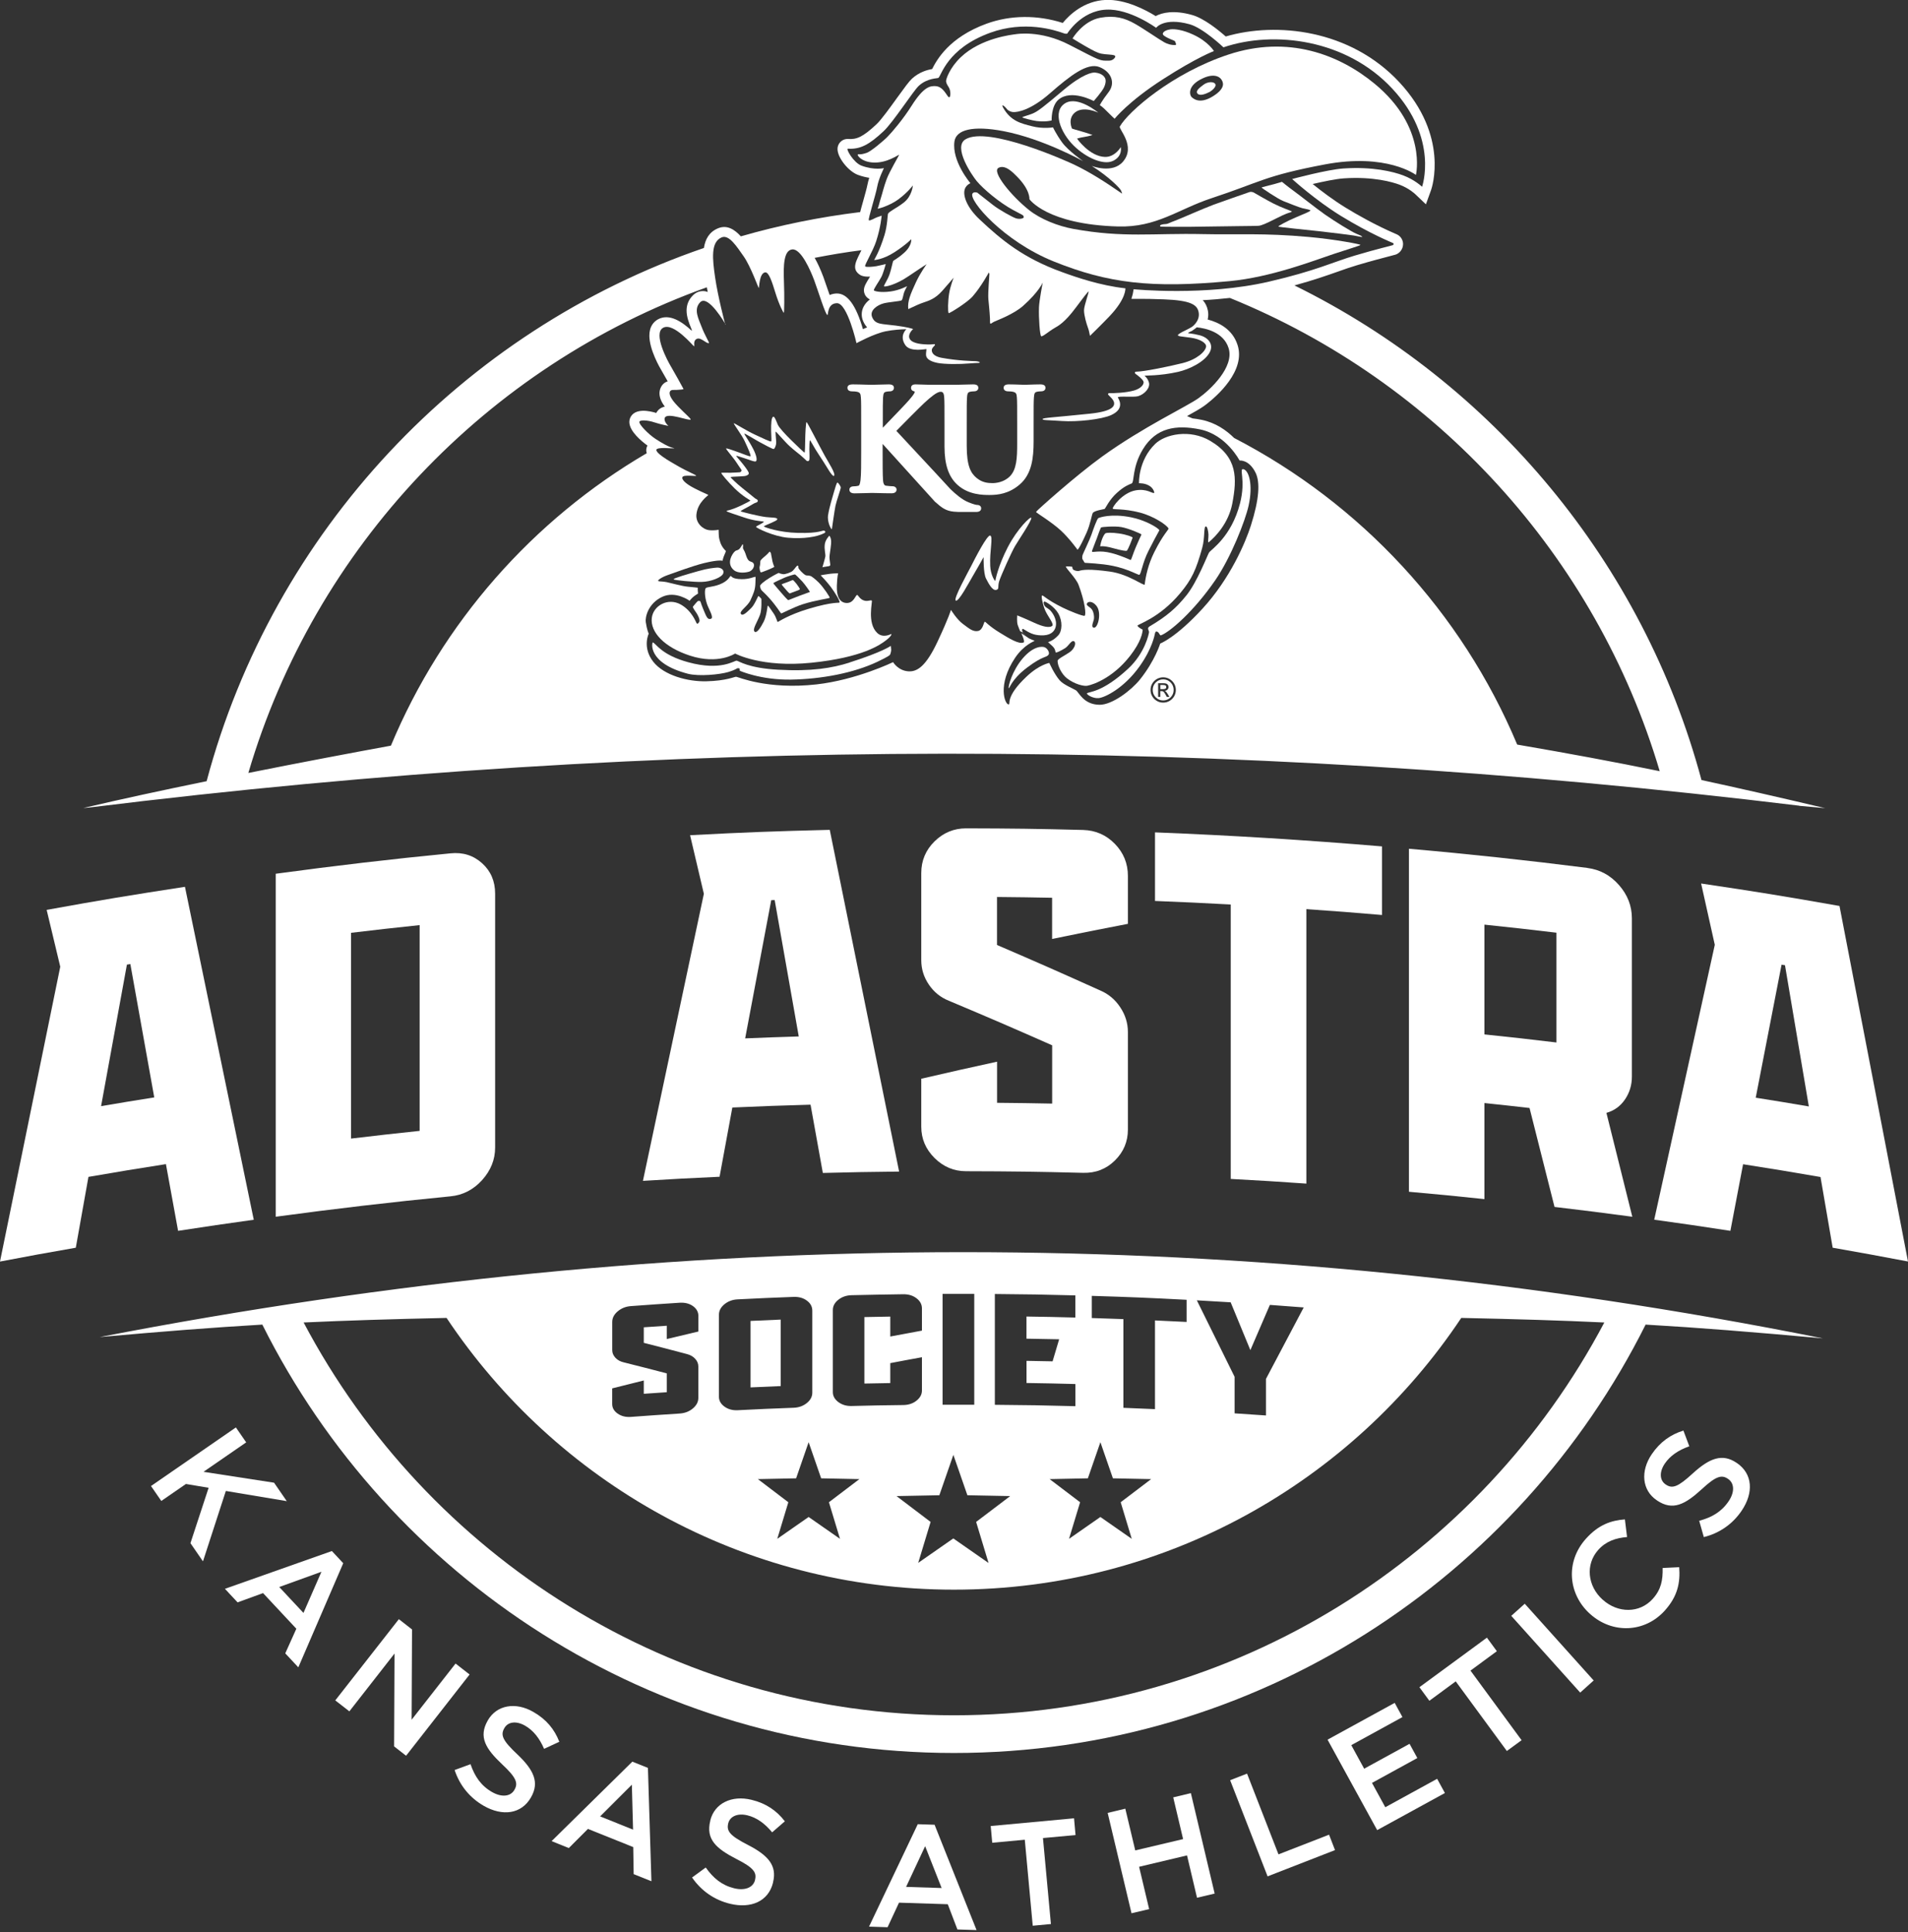 <?xml version="1.0" encoding="UTF-8"?>
<svg xmlns="http://www.w3.org/2000/svg" width="161" height="163" viewBox="0 0 161 163" fill="none">
  <rect x="0" y="0" width="161" height="163" fill="#333333" stroke="none"/>
  <g clip-path="url(#clip0_716_5245)">
    <path d="M15.027 103.842C17.578 103.451 18.858 103.263 21.413 102.907C19.478 93.544 17.542 84.181 15.607 74.818C10.933 75.535 8.596 75.921 3.937 76.764C4.394 78.679 4.628 79.64 5.085 81.56C3.389 89.851 1.692 98.142 0 106.433C2.555 105.945 3.836 105.712 6.396 105.265C6.823 102.877 7.036 101.678 7.463 99.29C10.074 98.838 11.38 98.625 14.001 98.213C14.413 100.464 14.616 101.592 15.027 103.842ZM8.53 93.321C9.399 88.545 9.835 86.158 10.709 81.382C10.826 81.362 10.882 81.352 10.999 81.336C11.807 85.832 12.208 88.083 13.016 92.584C11.222 92.869 10.328 93.016 8.535 93.321H8.53Z" fill="white"></path>
    <path d="M38.016 71.993C33.093 72.47 28.17 73.049 23.268 73.715C23.268 83.362 23.268 93.005 23.268 102.652C28.17 101.987 33.093 101.408 38.016 100.93C39.062 100.828 39.951 100.371 40.683 99.558C41.414 98.745 41.78 97.831 41.78 96.81C41.78 89.672 41.78 82.534 41.78 75.396C41.78 74.35 41.414 73.491 40.683 72.831C39.951 72.17 39.062 71.886 38.016 71.993ZM35.41 95.408C33.093 95.651 31.935 95.784 29.623 96.058C29.623 90.272 29.623 84.485 29.623 78.699C31.935 78.424 33.093 78.292 35.41 78.048C35.41 83.835 35.41 89.621 35.41 95.408Z" fill="white"></path>
    <path d="M60.719 99.274C61.151 96.937 61.364 95.774 61.796 93.437C64.433 93.32 65.754 93.274 68.395 93.198C68.812 95.5 69.02 96.653 69.432 98.959C72.008 98.893 73.293 98.868 75.869 98.842C73.918 89.231 71.967 79.619 70.016 70.012C65.302 70.129 62.944 70.215 58.23 70.464C58.692 72.44 58.926 73.431 59.393 75.407C57.676 83.48 55.964 91.552 54.252 99.625C56.838 99.467 58.133 99.396 60.724 99.279L60.719 99.274ZM65.078 75.945C65.195 75.945 65.251 75.94 65.368 75.935C66.18 80.538 66.587 82.84 67.4 87.442C65.591 87.498 64.687 87.529 62.878 87.605C63.757 82.941 64.199 80.609 65.078 75.945Z" fill="white"></path>
    <path d="M95.174 77.947V73.898C95.174 72.852 94.808 71.947 94.076 71.195C93.345 70.444 92.451 70.052 91.399 70.022C87.447 69.92 85.471 69.895 81.518 69.885C80.492 69.885 79.608 70.251 78.861 70.982C78.114 71.714 77.738 72.608 77.738 73.654V81.011C77.738 81.752 77.952 82.443 78.383 83.073C78.81 83.703 79.374 84.155 80.065 84.43C83.555 85.898 85.298 86.65 88.783 88.189V93.107C86.924 93.071 85.994 93.056 84.134 93.041V89.571C81.579 90.13 80.299 90.414 77.738 91.009V95.058C77.738 96.079 78.114 96.958 78.861 97.699C79.608 98.441 80.492 98.812 81.518 98.812C85.471 98.822 87.447 98.848 91.399 98.949C92.451 98.975 93.345 98.629 94.076 97.908C94.808 97.186 95.174 96.318 95.174 95.296V87.071C95.174 86.33 94.96 85.629 94.529 84.983C94.102 84.333 93.538 83.861 92.847 83.566C89.362 81.996 87.614 81.224 84.129 79.725V75.676C85.989 75.692 86.918 75.707 88.778 75.742V79.217C91.333 78.689 92.613 78.435 95.169 77.942L95.174 77.947Z" fill="white"></path>
    <path d="M110.233 99.853V76.702C112.788 76.88 114.063 76.976 116.614 77.195V71.408C110.238 70.87 103.852 70.474 97.461 70.225V76.011C100.016 76.113 101.297 76.174 103.852 76.311V99.462C106.407 99.599 107.683 99.68 110.238 99.858L110.233 99.853Z" fill="white"></path>
    <path d="M133.937 73.223C128.938 72.588 123.908 72.044 118.889 71.607V100.545C121.439 100.773 122.714 100.895 125.259 101.165V93.061C126.783 93.219 127.54 93.305 129.065 93.478C129.908 96.816 130.33 98.482 131.173 101.825C133.799 102.135 135.11 102.303 137.737 102.653C136.863 99.148 136.426 97.395 135.552 93.89C136.213 93.702 136.736 93.321 137.122 92.752C137.508 92.183 137.701 91.543 137.701 90.826C137.701 85.487 137.701 82.815 137.701 77.475C137.701 76.429 137.335 75.489 136.609 74.666C135.882 73.838 134.993 73.36 133.947 73.228L133.937 73.223ZM131.335 87.951C128.907 87.661 127.693 87.524 125.259 87.27C125.259 83.567 125.259 81.712 125.259 78.009C127.693 78.263 128.907 78.4 131.335 78.689V87.951Z" fill="white"></path>
    <path d="M155.218 76.434C150.554 75.611 148.217 75.23 143.543 74.539C144.006 76.607 144.234 77.643 144.697 79.711C142.995 87.443 141.288 95.175 139.586 102.902C142.157 103.258 143.442 103.446 146.013 103.842C146.439 101.592 146.653 100.469 147.084 98.223C149.701 98.635 151.006 98.848 153.618 99.3C154.029 101.688 154.232 102.882 154.644 105.265C157.189 105.712 158.459 105.946 160.999 106.428C159.079 96.43 157.149 86.427 155.218 76.429V76.434ZM148.151 92.61C149.025 88.119 149.457 85.873 150.331 81.387C150.448 81.408 150.504 81.418 150.62 81.433C151.428 86.198 151.829 88.581 152.632 93.346C150.844 93.041 149.945 92.894 148.151 92.61Z" fill="white"></path>
    <path d="M24.198 126.646L23.126 125.091L17.172 124.172L20.774 121.688L19.905 120.428L12.742 125.371L13.611 126.631L15.689 125.198L17.604 125.518L16.07 130.192L17.127 131.726L19.057 125.787L24.198 126.646Z" fill="white"></path>
    <path d="M27.998 130.858L18.98 134.043L20.047 135.186L22.196 134.404L25.006 137.411L24.071 139.489L25.173 140.668L28.963 131.884L27.998 130.848V130.858ZM25.61 136.08L23.563 133.891L27.124 132.605L25.605 136.08H25.61Z" fill="white"></path>
    <path d="M38.441 140.348L34.733 145.088L34.768 137.472L33.656 136.604L28.291 143.457L29.48 144.381L33.29 139.504L33.255 147.338L34.266 148.126L39.625 141.272L38.441 140.348Z" fill="white"></path>
    <path d="M42.568 145.78C42.852 145.282 43.533 145.145 44.31 145.592C45.001 145.988 45.525 146.649 45.911 147.543L47.196 146.948C46.785 145.892 46.104 145.058 45.001 144.428C43.503 143.565 41.913 143.844 41.166 145.135L41.156 145.155C40.358 146.547 40.988 147.543 42.375 148.853C43.589 149.981 43.726 150.449 43.416 150.987L43.406 151.007C43.086 151.566 42.344 151.658 41.521 151.19C40.592 150.657 40.063 149.88 39.703 148.838L38.361 149.331C38.803 150.662 39.662 151.683 40.815 152.349C42.4 153.258 43.995 153.055 44.803 151.642L44.813 151.622C45.53 150.372 45.042 149.331 43.67 148.025C42.41 146.842 42.217 146.389 42.553 145.805L42.563 145.785L42.568 145.78Z" fill="white"></path>
    <path d="M53.363 148.619L46.545 155.33L47.998 155.914L49.613 154.299L53.434 155.833L53.469 158.114L54.968 158.714L54.673 149.153L53.358 148.624L53.363 148.619ZM50.635 153.247L53.317 150.57L53.419 154.36L50.635 153.242V153.247Z" fill="white"></path>
    <path d="M61.452 153.821C61.589 153.267 62.204 152.942 63.072 153.155C63.844 153.343 64.53 153.831 65.155 154.588L66.227 153.658C65.536 152.759 64.652 152.144 63.418 151.845C61.741 151.433 60.288 152.139 59.933 153.592V153.618C59.547 155.177 60.431 155.955 62.122 156.828C63.606 157.575 63.86 157.982 63.712 158.586V158.612C63.555 159.241 62.869 159.531 61.95 159.308C60.913 159.054 60.187 158.454 59.552 157.555L58.398 158.398C59.191 159.551 60.304 160.298 61.594 160.613C63.367 161.045 64.845 160.41 65.231 158.825V158.799C65.582 157.397 64.82 156.534 63.138 155.665C61.604 154.878 61.289 154.496 61.447 153.841V153.816L61.452 153.821Z" fill="white"></path>
    <path d="M77.44 153.907L73.33 162.544L74.895 162.595L75.86 160.522L79.975 160.654L80.788 162.783L82.403 162.834L78.862 153.948L77.445 153.902L77.44 153.907ZM76.46 159.186L78.065 155.757L79.457 159.287L76.46 159.191V159.186Z" fill="white"></path>
    <path d="M90.629 153.404L83.598 154.055L83.725 155.467L86.473 155.213L87.144 162.468L88.678 162.325L88.007 155.071L90.756 154.817L90.629 153.404Z" fill="white"></path>
    <path d="M98.999 151.637L99.832 155.158L95.794 156.113L94.955 152.592L93.467 152.948L95.479 161.416L96.967 161.066L96.119 157.494L100.163 156.534L101.006 160.106L102.495 159.755L100.488 151.281L98.999 151.637Z" fill="white"></path>
    <path d="M107.88 156.447L105.228 149.635L103.801 150.189L106.961 158.302L112.651 156.087L112.148 154.786L107.88 156.447Z" fill="white"></path>
    <path d="M116.893 152.47L115.771 150.418L119.596 148.32L118.941 147.121L115.11 149.219L114.023 147.232L118.341 144.865L117.686 143.666L112.021 146.77L116.208 154.401L121.923 151.271L121.268 150.072L116.893 152.47Z" fill="white"></path>
    <path d="M126.307 139.307L125.468 138.164L119.773 142.345L120.612 143.488L122.837 141.852L127.15 147.725L128.395 146.816L124.082 140.943L126.307 139.307Z" fill="white"></path>
    <path d="M128.661 135.302L127.523 136.324L133.34 142.798L134.477 141.776L128.661 135.302Z" fill="white"></path>
    <path d="M140.297 132.285C140.317 133.306 140.175 134.099 139.459 134.892C138.346 136.131 136.512 136.106 135.247 134.968L135.227 134.953C133.962 133.815 133.758 131.996 134.861 130.761C135.526 130.02 136.349 129.755 137.294 129.674L137.111 128.186C135.963 128.272 134.896 128.622 133.825 129.816C132.062 131.777 132.331 134.511 134.17 136.162L134.19 136.177C136.05 137.848 138.783 137.762 140.48 135.877C141.567 134.668 141.79 133.525 141.694 132.219L140.297 132.285Z" fill="white"></path>
    <path d="M146.55 123.427L146.53 123.411C145.336 122.604 144.259 123.015 142.857 124.29C141.587 125.459 141.115 125.621 140.561 125.245L140.54 125.23C140.068 124.91 139.977 124.219 140.48 123.477C140.927 122.817 141.623 122.344 142.547 122.019L142.049 120.693C140.967 121.029 140.083 121.648 139.372 122.695C138.402 124.128 138.559 125.738 139.799 126.571L139.819 126.587C141.15 127.486 142.186 126.927 143.594 125.642C144.808 124.514 145.28 124.412 145.799 124.758L145.819 124.773C146.352 125.134 146.393 125.88 145.86 126.663C145.26 127.547 144.447 128.019 143.38 128.304L143.772 129.68C145.128 129.34 146.215 128.558 146.962 127.455C147.988 125.941 147.902 124.336 146.55 123.421V123.427Z" fill="white"></path>
    <path d="M65.877 116.939V111.33C64.856 111.371 64.348 111.391 63.332 111.442C63.332 113.687 63.332 114.81 63.332 117.05C64.353 117.005 64.861 116.979 65.877 116.939Z" fill="white"></path>
    <path d="M8.423 112.803C13.752 112.326 17.974 111.995 22.135 111.752C32.839 133.16 54.979 147.893 80.497 147.893C106.016 147.893 128.156 133.155 138.86 111.752C143.341 112.011 147.888 112.376 153.821 112.915C105.101 103.166 57.443 103.303 8.418 112.803H8.423ZM83.403 131.854L80.442 129.792L77.48 131.854L78.526 128.4L75.651 126.22L79.263 126.149L80.447 122.74L81.63 126.149L85.242 126.22L82.367 128.4L83.413 131.854H83.403ZM70.276 110.527C70.276 110.187 70.433 109.897 70.743 109.653C71.053 109.41 71.424 109.283 71.851 109.272C73.598 109.232 74.472 109.217 76.22 109.191C76.657 109.186 77.033 109.298 77.337 109.532C77.642 109.765 77.795 110.05 77.795 110.39C77.795 111.137 77.795 111.513 77.795 112.26C76.728 112.458 76.194 112.554 75.122 112.758V111.076C74.249 111.091 73.812 111.096 72.938 111.117C72.938 113.362 72.938 114.485 72.938 116.725C73.812 116.705 74.249 116.7 75.122 116.685V115.003C76.189 114.8 76.723 114.698 77.795 114.505C77.795 115.628 77.795 116.187 77.795 117.309C77.795 117.64 77.642 117.924 77.337 118.168C77.033 118.412 76.657 118.534 76.22 118.539C74.472 118.559 73.598 118.574 71.851 118.62C71.424 118.63 71.053 118.519 70.743 118.29C70.433 118.056 70.276 117.777 70.276 117.447C70.276 114.678 70.276 113.296 70.276 110.527ZM72.516 124.788L69.946 126.739L70.88 129.827L68.234 127.983L65.587 129.827L66.521 126.739L63.951 124.788L67.177 124.722L68.234 121.673L69.29 124.722L72.516 124.788ZM60.664 110.924C60.664 110.583 60.821 110.288 61.131 110.034C61.441 109.78 61.812 109.643 62.239 109.623C64.129 109.526 65.079 109.486 66.969 109.415C67.405 109.399 67.781 109.501 68.086 109.73C68.391 109.953 68.543 110.238 68.543 110.578C68.543 113.347 68.543 114.729 68.543 117.497C68.543 117.828 68.391 118.117 68.086 118.366C67.781 118.615 67.405 118.752 66.969 118.768C65.079 118.839 64.129 118.879 62.239 118.976C61.812 118.996 61.441 118.895 61.131 118.671C60.821 118.447 60.664 118.168 60.664 117.843C60.664 115.074 60.664 113.692 60.664 110.924ZM51.661 117.132C52.728 116.862 53.262 116.725 54.324 116.466V117.589C55.101 117.533 55.487 117.508 56.264 117.457C56.264 116.822 56.264 116.502 56.264 115.867C54.811 115.486 54.085 115.303 52.632 114.937C52.342 114.871 52.109 114.744 51.931 114.551C51.753 114.358 51.661 114.144 51.661 113.906V111.528C51.661 111.188 51.819 110.888 52.129 110.629C52.439 110.37 52.81 110.222 53.236 110.192C54.883 110.07 55.706 110.014 57.357 109.907C57.794 109.882 58.169 109.973 58.474 110.192C58.779 110.41 58.931 110.69 58.931 111.025C58.931 111.548 58.931 111.813 58.931 112.336C57.865 112.585 57.331 112.712 56.264 112.971C56.264 112.524 56.264 112.295 56.264 111.848C55.487 111.899 55.101 111.924 54.324 111.98V113.291C55.777 113.662 56.503 113.85 57.956 114.236C58.246 114.307 58.479 114.439 58.657 114.632C58.835 114.825 58.926 115.044 58.926 115.282C58.926 116.344 58.926 116.878 58.926 117.939C58.926 118.27 58.774 118.564 58.469 118.823C58.164 119.082 57.794 119.225 57.352 119.255C55.706 119.362 54.877 119.418 53.231 119.54C52.805 119.57 52.434 119.479 52.124 119.265C51.814 119.047 51.657 118.778 51.657 118.447V117.137L51.661 117.132ZM123.314 111.188C127.958 111.289 131.753 111.401 135.375 111.574C124.965 131.265 104.278 144.713 80.497 144.713C56.717 144.713 36.029 131.265 25.62 111.574C29.242 111.406 33.037 111.289 37.681 111.188C46.901 125.011 62.635 134.115 80.492 134.115C98.35 134.115 114.088 125.011 123.304 111.188H123.314ZM103.846 109.872C104.512 111.482 104.842 112.29 105.508 113.906C106.163 112.376 106.493 111.614 107.154 110.09C108.297 110.172 108.866 110.212 110.009 110.304C108.734 112.712 108.099 113.916 106.824 116.334C106.824 117.569 106.824 118.183 106.824 119.418C105.767 119.342 105.233 119.306 104.177 119.24C104.177 118.005 104.177 117.391 104.177 116.156C102.902 113.57 102.266 112.28 100.991 109.704C102.134 109.765 102.703 109.801 103.846 109.872ZM92.121 109.328C95.322 109.425 96.927 109.491 100.128 109.659V111.528C99.061 111.472 98.527 111.447 97.46 111.401C97.46 114.393 97.46 115.892 97.46 118.884C96.394 118.839 95.86 118.813 94.793 118.773C94.793 115.78 94.793 114.282 94.793 111.289C93.727 111.249 93.193 111.233 92.126 111.198V109.328H92.121ZM92.853 121.673L93.909 124.722L97.135 124.788L94.565 126.739L95.499 129.827L92.853 127.983L90.206 129.827L91.141 126.739L88.57 124.788L91.796 124.722L92.853 121.673ZM83.942 109.171C86.66 109.191 88.021 109.217 90.739 109.288V111.157C89.088 111.111 88.265 111.096 86.614 111.071V112.94C87.716 112.956 88.27 112.966 89.373 112.991C89.149 113.733 89.037 114.104 88.819 114.851C87.94 114.83 87.498 114.825 86.619 114.81V116.679C88.27 116.705 89.093 116.72 90.744 116.766C90.744 117.513 90.744 117.889 90.744 118.635C88.026 118.564 86.665 118.539 83.947 118.519C83.947 114.779 83.947 112.91 83.947 109.166L83.942 109.171ZM82.209 118.513C81.143 118.513 80.609 118.513 79.537 118.513C79.537 114.774 79.537 112.905 79.537 109.161C80.604 109.161 81.138 109.161 82.209 109.161C82.209 112.9 82.209 114.769 82.209 118.513Z" fill="white"></path>
    <path d="M69.393 47.861C69.393 47.861 69.53 47.821 69.753 47.795C69.987 47.77 70.043 47.739 70.058 47.684C70.073 47.628 69.992 47.211 69.992 47.018C69.992 46.825 70.084 46.378 70.129 45.865C70.17 45.352 69.977 45.199 69.977 45.199C69.977 45.199 69.657 45.519 69.601 45.895C69.53 46.368 69.682 46.759 69.641 46.967C69.601 47.175 69.393 47.871 69.393 47.871V47.861Z" fill="white"></path>
    <path d="M65.068 46.718C65.053 46.621 64.941 46.535 64.941 46.535C64.941 46.535 64.773 46.743 64.55 46.926C64.326 47.109 64.159 47.272 64.159 47.343C64.159 47.414 64.143 47.678 64.103 47.8C64.062 47.927 64.143 48.273 64.199 48.288C64.255 48.303 64.489 48.191 64.753 48.095C65.017 47.998 65.337 47.831 65.337 47.831C65.337 47.831 65.225 47.551 65.185 47.373C65.144 47.191 65.073 46.82 65.058 46.718H65.068Z" fill="white"></path>
    <path d="M98.151 57.316C97.908 57.316 97.699 57.403 97.527 57.575C97.354 57.748 97.268 57.962 97.268 58.206C97.268 58.449 97.354 58.663 97.527 58.835C97.699 59.008 97.908 59.094 98.151 59.094C98.395 59.094 98.604 59.008 98.776 58.835C98.949 58.663 99.035 58.449 99.035 58.206C99.035 57.962 98.949 57.748 98.776 57.575C98.604 57.403 98.395 57.316 98.157 57.316H98.151ZM98.456 58.79L98.355 58.612C98.284 58.485 98.228 58.398 98.182 58.363C98.141 58.322 98.085 58.307 98.014 58.307H97.908V58.795H97.725V57.642H98.121C98.263 57.642 98.36 57.652 98.416 57.677C98.472 57.697 98.517 57.738 98.553 57.789C98.588 57.84 98.604 57.896 98.604 57.956C98.604 58.043 98.573 58.119 98.512 58.18C98.451 58.241 98.375 58.277 98.279 58.282C98.319 58.302 98.36 58.327 98.4 58.368C98.436 58.409 98.487 58.475 98.543 58.571L98.68 58.795H98.451L98.456 58.79Z" fill="white"></path>
    <path d="M98.41 57.967C98.41 57.901 98.39 57.86 98.344 57.83C98.303 57.804 98.227 57.789 98.12 57.789H97.912V58.14H98.136C98.232 58.14 98.298 58.124 98.344 58.099C98.39 58.074 98.41 58.028 98.41 57.967Z" fill="white"></path>
    <path d="M108.963 17.816C108.912 17.78 108.13 17.516 107.444 17.166C106.885 16.881 105.813 16.256 105.813 16.256C105.813 16.256 105.63 16.139 105.417 16.21C104.675 16.465 103.227 16.973 102.425 17.262C101.607 17.562 99.519 18.491 99.102 18.639C98.686 18.786 98.543 18.893 98.411 18.898C98.056 18.908 97.756 19.005 97.934 19.116C97.964 19.137 100.215 19.152 101.718 19.116C103.527 19.081 105.996 19.071 106.194 19.05C106.443 19.03 106.834 18.862 107.673 18.436C108.536 17.999 108.719 17.968 108.866 17.922C109.095 17.851 108.963 17.806 108.963 17.806V17.816Z" fill="white"></path>
    <path d="M83.485 23.137C83.495 23.213 83.353 24.686 83.398 25.225C83.454 25.875 83.49 26.048 83.536 26.886C83.546 27.109 83.52 27.272 83.576 27.302C83.627 27.333 83.708 27.221 83.922 27.125C84.135 27.028 85.537 26.505 86.32 25.814C87.691 24.595 87.986 23.833 87.986 23.833C87.986 23.833 87.691 25.372 87.671 25.921C87.635 26.825 87.747 28.293 87.854 28.364C87.961 28.441 88.428 27.998 89.012 27.658C89.297 27.495 89.856 27.201 90.78 25.951C91.359 25.169 91.786 24.615 91.852 24.595C91.923 24.574 91.476 25.778 91.471 26.17C91.471 26.611 91.679 27.313 91.791 27.617C91.883 27.861 91.903 27.993 91.974 28.334C91.974 28.334 93 27.338 93.63 26.672C95.053 25.174 94.961 24.325 94.961 24.325C92.853 24.092 90.851 23.406 89.612 22.954C86.355 21.775 84.542 20.282 82.657 18.509C81.564 17.482 81.199 16.441 81.432 15.897C81.57 15.582 81.885 15.455 81.885 15.455C81.885 15.455 80.299 13.601 80.538 11.93C80.68 10.949 82.078 10.568 84.684 11.066C88.016 11.706 91.395 13.596 91.395 13.596C91.395 13.596 90.11 12.702 89.612 12.001C89.109 11.3 88.855 10.746 88.855 10.746C88.855 10.746 87.986 10.888 87.077 10.649C86.162 10.411 85.304 10.233 84.653 9.095C84.455 8.749 84.714 8.876 84.989 9.232C85.009 9.257 85.212 9.44 85.502 9.455C85.862 9.476 86.965 9.303 88.601 7.87C90.303 6.382 91.756 5.259 92.767 5.655C93.778 6.052 94.143 6.996 93.544 7.774C92.944 8.551 92.807 8.871 92.807 8.871C92.807 8.871 93.031 9.008 93.361 9.349C93.691 9.689 94.052 10.019 94.052 10.019C94.052 10.019 95.215 8.561 98.111 6.697C101.007 4.832 102.434 4.309 102.434 4.309C102.434 4.309 101.957 3.506 100.687 2.922C99.813 2.516 99.142 2.434 98.772 2.475C98.482 2.511 98.136 2.648 98.121 2.846C98.111 2.963 98.294 3.075 98.568 3.212C98.893 3.374 99.112 3.415 99.158 3.501C99.198 3.588 99.279 3.781 99.208 3.791C98.853 3.837 98.451 3.684 98.258 3.577C97.755 3.298 96.592 2.475 95.759 2.003C94.91 1.52 94.062 1.281 92.853 1.495C91.375 1.759 90.501 3.247 90.501 3.247C90.501 3.247 91.446 3.831 92.03 4.146C92.579 4.441 92.807 4.533 93.234 4.573C93.661 4.614 94.072 4.614 94.108 4.741C94.133 4.848 93.915 5.117 93.595 5.117C92.767 5.122 92.98 5.198 90.221 3.776C87.773 2.511 85.735 2.881 85.695 2.887C85.421 2.927 82.784 3.196 81.072 4.827C80.147 5.706 79.807 6.692 79.832 6.864C79.878 7.174 80.03 7.245 80.132 7.525C80.223 7.769 80.218 8.231 80.081 8.206C79.908 8.175 79.629 7.276 78.913 7.266C78.526 7.261 77.983 7.24 76.916 8.932C76.22 10.04 75.285 11.137 74.909 11.518C74.538 11.904 73.497 12.758 73.172 12.88C72.542 13.113 72.415 12.966 72.374 13.042C72.334 13.118 72.684 13.636 73.619 13.708C74.838 13.799 75.814 13.032 75.87 13.062C75.89 13.072 75.046 14.49 74.818 15.115C74.564 15.806 74.472 16.258 74.34 16.669C74.213 17.055 74.137 17.457 74.056 17.594C74.015 17.66 75.087 17.355 75.803 16.822C76.642 16.197 77.028 15.643 77.028 15.643C77.028 15.643 76.972 16.542 76.256 17.096C75.58 17.614 75.102 17.782 74.93 18.031C74.899 18.077 74.884 19.022 74.635 19.834C74.188 21.282 73.756 21.938 73.756 21.938C73.756 21.938 74.478 21.927 75.489 21.272C76.474 20.632 76.891 20.18 76.891 20.18C76.891 20.18 76.972 20.729 76.276 21.343C75.692 21.856 75.427 21.943 75.367 22.024C75.336 22.065 75.199 22.75 75.072 23.116C74.884 23.655 74.554 24.082 74.599 24.153C74.655 24.229 75.595 24.036 76.667 23.299C77.388 22.801 78.191 22.288 78.191 22.288C78.191 22.288 77.663 23.005 77.282 23.828C76.814 24.844 76.576 25.402 76.637 26.068C76.637 26.109 77.297 25.738 77.891 25.535C78.349 25.377 78.897 25.23 79.512 24.534C79.959 24.031 80.472 23.426 80.472 23.426C80.472 23.426 80.198 24.107 80.091 24.747C79.984 25.387 79.969 26.332 80.051 26.419C80.091 26.464 81.605 25.54 82.073 25.006C82.804 24.168 83.434 22.994 83.434 22.994C83.434 22.994 83.48 23.06 83.49 23.131L83.485 23.137Z" fill="white"></path>
    <path d="M91.364 47.206C91.364 47.206 91.435 47.318 91.461 47.373C91.491 47.424 91.512 47.48 91.557 47.485C91.603 47.495 92.934 47.536 93.925 47.744C95.19 48.008 96.053 48.522 96.13 48.496C96.302 48.445 96.379 47.526 96.912 46.474C97.222 45.854 97.725 44.914 97.776 44.838C97.826 44.762 97.826 44.727 97.826 44.727C97.704 44.513 96.638 43.883 95.444 43.644C93.782 43.309 92.782 43.655 92.675 43.715C92.568 43.776 92.228 44.716 92.101 45.102C91.974 45.489 91.359 46.769 91.344 46.84C91.329 46.906 91.313 47.043 91.324 47.099C91.334 47.15 91.344 47.196 91.359 47.221L91.364 47.206ZM92.517 45.514C92.614 45.224 92.868 44.518 92.919 44.493C92.97 44.462 94.016 44.366 94.616 44.467C95.246 44.579 96.251 45.021 96.312 45.082C96.312 45.082 96.312 45.133 96.282 45.179C96.251 45.224 96.003 45.783 95.835 46.179C95.621 46.677 95.454 47.257 95.408 47.246C95.362 47.236 94.682 46.896 93.793 46.662C92.761 46.388 92.208 46.642 92.141 46.535C92.116 46.499 92.416 45.798 92.512 45.514H92.517Z" fill="white"></path>
    <path d="M64.134 49.457C64.21 49.879 64.261 49.741 64.891 50.437C65.521 51.133 65.866 51.728 65.912 51.753C65.958 51.773 66.923 51.245 67.731 50.981C68.838 50.625 69.93 50.503 70.012 50.432C70.047 50.407 69.539 49.604 69.082 49.142C68.777 48.837 68.472 48.619 68.406 48.598C68.193 48.527 68.061 48.578 67.959 48.517C67.721 48.375 67.38 47.994 67.375 47.913C67.375 47.826 67.375 47.74 67.319 47.724C67.218 47.699 67.111 47.943 66.897 48.151C66.735 48.309 66.237 48.461 66.09 48.441C65.831 48.41 65.709 48.334 65.709 48.334C65.709 48.334 65.45 48.441 64.936 48.756C64.423 49.071 64.113 49.355 64.134 49.452V49.457ZM66.212 48.73C66.46 48.624 67.029 48.451 67.08 48.461C67.131 48.471 67.466 48.812 67.7 49.061C67.929 49.309 68.361 49.934 68.34 49.94C68.32 49.94 67.685 50.194 67.431 50.275C67.177 50.361 66.547 50.636 66.506 50.63C66.466 50.62 66.1 50.229 65.871 49.95C65.622 49.65 65.236 49.228 65.257 49.193C65.277 49.157 65.963 48.837 66.212 48.73Z" fill="white"></path>
    <path d="M92.294 8.52C92.294 8.52 92.995 7.732 93.163 7.361C93.376 6.899 93.27 6.65 93.27 6.65C93.112 6.228 92.609 6.147 92.401 6.122C92.188 6.096 91.359 6.228 89.724 7.61C88.088 8.992 87.59 9.388 87.143 9.576C86.696 9.759 86.218 9.851 86.274 9.907C86.325 9.957 87.107 10.166 87.473 10.211C88.276 10.303 88.738 10.161 88.738 10.161C88.738 10.161 88.697 8.931 89.317 8.408C90.389 7.493 92.294 8.525 92.294 8.525V8.52Z" fill="white"></path>
    <path d="M107.409 15.56C107.084 15.652 106.433 15.794 106.454 15.829C106.474 15.865 107.825 16.785 108.298 16.968C108.765 17.15 109.598 17.491 109.888 17.562C110.177 17.633 110.574 17.689 110.574 17.76C110.574 17.831 110.03 18.05 109.309 18.354C108.587 18.659 107.866 19.061 107.866 19.111C107.866 19.162 110.193 19.381 111.315 19.508C112.433 19.635 113.861 19.812 114.221 19.868C114.582 19.924 114.963 20.031 114.943 19.975C114.922 19.919 114.801 19.868 114.42 19.706C114.038 19.543 112.596 18.659 111.803 18.1C111.011 17.542 109.675 16.475 109.151 16.099C108.628 15.718 108.176 15.342 108.176 15.342C108.176 15.342 107.744 15.469 107.419 15.56H107.409Z" fill="white"></path>
    <path d="M94.493 10.668C94.366 10.887 95.87 12.319 94.767 13.63C93.873 14.692 92.121 13.996 92.121 13.996C93.645 14.966 94.488 15.875 94.579 16.048C94.645 16.17 94.686 16.338 94.686 16.338C93.279 15.362 91.994 14.534 90.607 13.874C90.078 13.62 83.382 10.602 81.467 11.755C80.38 12.411 82.041 14.824 82.412 15.271C82.956 15.931 84.322 17.09 85.501 17.725C86.334 18.177 86.37 18.131 86.385 18.329C86.39 18.41 86.121 18.512 85.78 18.436C85.481 18.365 84.266 17.669 83.814 17.313C83.367 16.958 82.468 16.256 82.468 16.256C82.468 16.256 82.178 16.15 82.062 16.328C81.706 16.876 84.658 20.341 88.915 22.058C93.497 23.902 97.15 24.339 103.749 23.719C107.214 23.394 110.73 22.033 112.533 21.428C113.758 21.017 114.799 20.717 114.799 20.661C114.799 20.605 112.676 20.194 110.425 19.991C106.589 19.645 104.522 19.818 101.514 19.752C97.267 19.66 94.834 20.082 90.586 19.315C89.266 19.076 87.792 18.487 86.832 17.72C85.344 16.536 83.662 14.489 84.251 14.163C84.82 13.848 85.511 14.59 85.796 14.875C86.954 16.033 86.862 16.8 86.862 16.8C86.862 16.8 88.32 18.939 94.346 19.107C97.612 19.198 99.406 17.654 102.225 16.724C106.391 15.352 106.681 14.839 111.786 13.874C117.014 12.883 119.478 14.758 119.478 14.758C119.478 14.758 120.448 10.734 115.988 7.061C112.996 4.597 108.687 2.936 103.643 4.607C98.943 6.162 95.215 9.398 94.493 10.673V10.668ZM101.27 6.721C102.362 6.121 102.901 6.457 103.064 6.711C103.18 6.893 103.511 7.396 102.357 8.118C101.204 8.839 100.676 8.296 100.549 8.189C100.422 8.082 100.137 7.346 101.265 6.721H101.27Z" fill="white"></path>
    <path d="M102.013 7.788C102.236 7.677 102.693 7.311 102.541 7.077C102.404 6.869 101.906 6.884 101.561 7.143C101.215 7.402 100.849 7.677 101.053 7.9C101.261 8.129 101.784 7.9 102.013 7.783V7.788Z" fill="white"></path>
    <path d="M102.028 46.602C101.901 46.806 101.017 49.102 100.128 50.209C99.249 51.307 98.442 51.998 96.999 52.851C96.745 53.004 96.969 53.202 96.958 53.329C96.948 53.456 96.623 55.097 95.18 56.428C92.98 58.465 91.878 58.338 91.721 58.495C91.654 58.566 92.178 58.943 92.706 58.897C93.219 58.851 94.84 58.079 96.176 56.194C97.238 54.695 97.436 53.547 97.451 53.466C97.492 53.283 97.548 53.222 97.725 53.339C97.797 53.385 97.878 53.634 97.959 53.603C98.691 53.334 100.713 51.612 102.536 48.965C103.868 47.034 105.082 43.925 105.361 42.65C105.752 40.867 105.371 39.719 104.95 39.592C104.487 39.449 105.163 40.435 104.63 42.487C103.888 45.327 102.191 46.348 102.028 46.613V46.602Z" fill="white"></path>
    <path d="M88.137 54.604C87.959 54.538 87.238 54.462 86.313 55.528C85.389 56.595 85.053 57.962 85.119 58.053C85.185 58.145 85.287 57.362 86.669 56.321C88.046 55.274 88.33 55.503 88.493 55.208C88.574 55.066 88.406 54.705 88.137 54.604Z" fill="white"></path>
    <path d="M62.671 45.9C62.636 45.911 62.494 46.261 62.321 46.368C62.143 46.474 62.128 46.393 61.96 46.566C61.792 46.744 61.259 47.526 61.919 48.095C62.28 48.405 62.961 48.313 63.23 48.222C63.494 48.131 63.708 47.775 63.596 47.557C63.494 47.353 63.281 47.44 63.129 47.231C62.976 47.023 62.946 46.774 62.844 46.556C62.742 46.337 62.676 46.281 62.692 46.18C62.727 45.987 62.666 45.906 62.666 45.906L62.671 45.9Z" fill="white"></path>
    <path d="M59.192 49.096C59.985 49.081 60.904 48.715 61.026 48.38C61.153 48.045 60.767 47.862 60.493 47.887C60.218 47.913 59.756 47.943 58.907 48.187C58.054 48.431 56.84 48.771 56.84 48.873C56.84 48.954 58.598 49.111 59.192 49.096Z" fill="white"></path>
    <path d="M70.616 49.411C70.641 48.654 70.722 48.369 70.722 48.369C70.722 48.369 70.382 48.369 70.032 48.41C69.681 48.45 69.249 48.537 69.249 48.537C69.249 48.537 69.783 49.08 70.118 49.538C70.453 49.995 70.885 50.686 70.844 50.823C70.819 50.904 70.367 50.721 68.218 51.367C66.526 51.875 65.688 52.459 65.632 52.474C65.576 52.489 65.525 52.123 65.292 51.773C65.058 51.422 64.824 51.087 64.789 51.087C64.753 51.087 64.713 51.91 64.443 52.449C64.154 53.018 63.849 53.429 63.681 53.297C63.447 53.114 63.925 52.449 64.138 51.844C64.291 51.417 64.245 50.518 64.245 50.518C64.245 50.518 64.037 50.284 63.996 50.284C63.956 50.284 63.681 51.026 63.376 51.311C63.077 51.595 62.675 52.027 62.518 51.793C62.36 51.56 63.092 51.153 63.326 50.635C63.559 50.117 63.727 49.776 63.742 49.207C63.757 48.638 63.778 48.674 63.717 48.664C63.661 48.654 63.209 48.872 62.589 48.862C61.756 48.852 61.74 48.613 61.664 48.593C61.588 48.577 61.507 48.999 60.73 49.304C60.12 49.538 59.653 49.507 59.551 49.624C59.449 49.741 59.449 50.35 59.658 50.96C59.8 51.382 60.267 52.113 59.993 52.205C59.703 52.301 59.627 52.078 59.332 51.372C59.134 50.894 59.124 50.762 59.089 50.731C59.053 50.696 58.936 50.681 58.88 50.716C58.824 50.752 58.514 51.118 58.469 51.184C58.428 51.25 58.677 51.575 58.779 51.732C58.88 51.89 59.104 52.301 59.002 52.469C58.901 52.637 58.835 52.652 58.779 52.576C58.723 52.499 58.403 51.549 57.453 51.006C56.365 50.386 55.116 51.102 54.999 52.139C54.862 53.333 56.056 54.613 58.235 55.319C60.623 56.091 62.03 55.136 62.03 55.136C62.03 55.136 64.25 56.345 68.472 55.913C72.795 55.471 74.274 54.394 74.746 54.034C75.208 53.688 75.264 53.475 75.203 53.49C75.147 53.505 74.512 53.866 74.02 53.399C73.136 52.56 73.644 50.737 73.562 50.67C73.481 50.605 73.252 50.737 72.993 50.686C72.556 50.605 72.409 50.183 72.328 50.193C72.175 50.208 72.043 50.935 71.378 50.869C70.834 50.813 70.585 50.3 70.616 49.411Z" fill="white"></path>
    <path d="M71.688 55.898C70.22 56.365 68.462 56.66 65.653 56.502C63.143 56.365 62.371 55.781 62.168 55.74C61.98 55.705 60.857 56.634 58.078 55.872C55.833 55.258 55.401 54.343 55.091 54.196C55.015 54.16 54.583 55.928 58.027 56.838C58.972 57.087 60.761 56.909 61.477 56.69C62.061 56.513 62.168 56.391 62.219 56.38C62.305 56.365 62.417 56.38 62.417 56.436C62.417 56.492 62.422 56.589 62.422 56.589C62.422 56.589 64.18 57.376 66.745 57.336C69.311 57.295 72.029 56.782 74.025 55.837C75.021 55.364 75.087 55.273 75.123 55.197C75.158 55.12 75.209 54.892 75.199 54.795C75.194 54.699 75.168 54.49 75.168 54.49C75.168 54.49 74.478 55.004 71.683 55.893L71.688 55.898Z" fill="white"></path>
    <path d="M86.35 53.069C86.904 53.415 87.209 53.577 87.823 53.603C88.595 53.638 88.971 53.318 89.078 52.891C89.241 52.241 88.748 51.591 88.55 51.433C88.347 51.276 88.23 51.24 88.148 51.113C88.067 50.986 88.021 50.752 88.133 50.752C88.245 50.752 88.977 51.184 89.302 51.758C89.672 52.414 89.637 53.227 89.302 53.597C88.875 54.07 88.433 54.177 88.433 54.177C88.433 54.177 88.611 54.324 88.804 54.512C89.048 54.751 89.032 54.893 89.073 55.03C89.098 55.117 89.576 54.873 89.881 54.68C90.186 54.487 90.429 53.943 90.648 54.116C90.836 54.263 90.658 54.761 90.236 55.04C89.794 55.34 89.241 55.589 89.241 55.762C89.241 56.183 89.596 56.889 90.023 57.22C90.694 57.743 91.471 57.906 91.74 57.855C92.304 57.753 94.158 57.093 95.652 54.934C96.439 53.796 96.419 53.12 96.419 53.12C96.419 53.12 96.038 52.942 95.982 52.79C95.942 52.678 97.806 52.185 99.579 50.056C100.575 48.863 100.925 48.085 101.444 46.226C101.687 45.357 101.55 44.428 101.753 44.412C101.875 44.402 101.957 44.824 101.972 45.093C101.987 45.367 101.88 45.845 102.007 45.738C102.546 45.291 103.664 44.158 103.984 42.477C104.39 40.338 104.436 38.565 102.119 37.193C100.402 36.177 98.319 36.634 97.481 37.447C96.028 38.849 96.109 40.77 96.109 40.77C96.109 40.77 96.663 40.734 97.079 41.049C97.334 41.242 97.435 41.567 97.384 41.588C97.227 41.649 96.79 41.212 95.855 41.364C94.682 41.562 93.838 42.817 93.894 42.908C93.955 43.02 94.758 42.878 96.165 43.239C97.369 43.549 98.472 44.306 98.599 44.585C98.639 44.676 98.177 45.032 97.4 46.582C96.886 47.603 96.668 48.654 96.592 49.31C96.572 49.493 95.246 48.441 93.65 48.222C91.948 47.989 91.359 48.065 91.064 48.162C90.882 48.222 90.607 48.101 90.556 48.055C90.48 47.984 90.485 47.821 90.485 47.831C90.485 47.786 89.952 47.776 89.947 47.786C89.881 47.908 90.785 48.741 91.014 49.35C91.552 50.778 91.674 51.906 91.517 51.952C91.354 51.997 90.191 51.52 89.698 51.276C88.26 50.57 88.057 50.209 87.93 50.245C87.833 50.27 88.001 51.057 88.199 51.51C88.438 52.048 88.997 52.673 88.768 52.82C88.54 52.968 88.057 52.907 87.214 52.515C86.497 52.18 85.832 51.916 85.832 51.916C85.832 51.916 85.786 52.454 85.877 52.729C85.949 52.937 86.03 53.13 86.086 53.257L86.294 53.354C86.294 53.354 86.365 53.491 86.573 53.679C86.482 53.587 86.335 53.43 86.289 53.318C86.192 53.09 86.289 53.029 86.35 53.064V53.069ZM92.538 51.139C92.965 51.697 92.66 52.962 92.319 52.957C92.004 52.952 92.289 52.388 92.304 52.251C92.304 52.206 92.365 51.977 92.223 51.581C92.086 51.2 91.654 51.149 91.71 50.941C91.76 50.747 92.157 50.641 92.543 51.139H92.538Z" fill="white"></path>
    <path d="M93.878 13.594C94.762 13.193 94.574 12.411 94.574 12.411C94.574 12.411 94.087 13.259 93.243 13.239C91.933 13.203 90.881 11.694 90.881 11.694C90.881 11.694 91.084 11.618 91.531 11.547C91.887 11.491 92.192 11.389 92.192 11.389C92.192 11.389 91.694 11.207 91.297 11.1C90.886 10.988 90.459 10.851 90.459 10.851C90.459 10.851 90.063 10.028 90.703 9.494C91.419 8.9 92.674 9.505 92.674 9.505C92.674 9.505 90.957 8.057 89.885 8.707C88.767 9.388 89.494 11.191 90.591 12.278C91.668 13.34 93.121 13.935 93.878 13.589V13.594Z" fill="white"></path>
    <path d="M93.879 46.236C94.717 46.47 95.011 46.485 95.067 46.47C95.123 46.455 95.266 46.145 95.367 45.896C95.464 45.647 95.575 45.358 95.575 45.358C95.55 45.286 95.037 45.093 94.422 45.007C93.808 44.916 93.365 44.946 93.289 44.987C93.213 45.027 93.101 45.22 93.01 45.444C92.918 45.662 92.832 46.038 92.832 46.079C92.832 46.12 93.045 46.003 93.884 46.236H93.879Z" fill="white"></path>
    <path d="M151.824 67.984C152.536 68.045 153.262 68.111 154.014 68.183C150.046 67.248 146.698 66.486 143.574 65.81C138.656 47.48 125.945 32.305 109.226 24.08C110.826 23.643 111.934 23.252 112.874 22.922C113.458 22.714 113.966 22.536 114.499 22.378C115.744 22.008 116.73 21.754 117.258 21.616C117.781 21.484 117.837 21.469 117.969 21.378C118.233 21.205 118.391 20.905 118.391 20.595C118.391 20.575 118.391 20.56 118.391 20.539C118.37 20.214 118.182 19.93 117.888 19.782L117.761 19.727C116.074 19 114.545 18.131 113.559 17.527C112.513 16.887 111.507 16.125 110.765 15.525C111.659 15.317 112.736 15.093 113.392 15.048C115.901 14.88 117.512 15.368 118.091 15.581C118.894 15.881 119.397 16.358 119.402 16.363L120.321 17.237L120.753 16.043C120.819 15.861 122.313 11.481 118.066 6.924C113.925 2.484 107.697 1.829 103.429 3.078C102.825 2.545 101.59 1.539 100.579 1.26C99.04 0.833 98.08 1.062 97.516 1.356C96.683 0.838 94.95 -0.082 93.284 -0.005C91.455 0.081 90.236 1.255 89.677 1.935C87.538 1.25 85.272 1.265 83.255 1.996C80.075 3.155 79.049 5.05 78.653 5.827C78.241 5.898 77.57 6.076 76.956 6.635C76.707 6.863 76.341 7.366 75.711 8.235C75.117 9.058 74.38 10.084 73.979 10.465C72.785 11.593 72.257 11.771 71.581 11.725C71.154 11.695 70.778 11.979 70.687 12.401C70.677 12.452 70.671 12.508 70.671 12.568C70.671 13.331 71.621 14.469 72.389 14.753C72.734 14.88 73.059 14.956 73.349 15.002C73.288 15.2 73.227 15.408 73.191 15.607C73.141 15.876 72.978 16.455 72.836 16.963C72.729 17.344 72.643 17.644 72.582 17.893C69.137 18.314 65.774 19 62.513 19.94C61.984 19.356 61.344 18.944 60.582 19.264C59.835 19.574 59.51 20.189 59.398 20.921C38.945 27.936 23.049 44.844 17.435 65.907C13.828 66.643 10.221 67.421 7.025 68.172C7.213 68.157 7.391 68.137 7.579 68.122C56.066 62.127 103.353 62.076 151.824 67.974V67.984ZM99.076 58.743C98.979 58.906 98.852 59.038 98.684 59.135C98.522 59.231 98.344 59.277 98.151 59.277C97.958 59.277 97.78 59.231 97.617 59.135C97.455 59.038 97.323 58.911 97.226 58.743C97.13 58.581 97.084 58.403 97.084 58.21C97.084 58.017 97.13 57.839 97.226 57.676C97.323 57.509 97.45 57.382 97.617 57.285C97.785 57.189 97.963 57.143 98.151 57.143C98.339 57.143 98.517 57.189 98.684 57.285C98.847 57.382 98.979 57.509 99.076 57.676C99.172 57.839 99.218 58.017 99.218 58.21C99.218 58.403 99.172 58.581 99.076 58.743ZM140.048 65.063C136.192 64.271 132.453 63.58 128.023 62.818C123.339 51.646 114.829 42.481 104.135 36.949C103.495 36.314 102.586 35.663 101.397 35.42C101.133 35.364 100.874 35.328 100.625 35.298C100.473 35.232 100.32 35.171 100.163 35.105C100.803 34.749 101.296 34.47 101.6 34.251C101.931 34.012 104.552 32.072 104.552 29.902C104.552 29.648 104.516 29.389 104.435 29.13C104.014 27.779 102.855 27.205 101.905 26.956C101.936 26.829 101.956 26.692 101.956 26.549C101.956 26.433 101.946 26.311 101.92 26.189C101.849 25.833 101.702 25.549 101.489 25.325C102.21 25.29 102.987 25.224 103.78 25.137C121.165 32.194 134.658 46.896 140.048 65.058V65.063ZM72.693 21.098C72.648 21.195 72.597 21.286 72.556 21.378C72.348 21.794 72.155 22.175 72.155 22.511C72.155 22.744 72.251 22.958 72.5 23.141C72.607 23.222 72.815 23.364 73.415 23.339C73.394 23.369 73.359 23.435 73.359 23.435C73.095 23.857 72.897 24.167 72.897 24.492C72.897 24.604 72.922 24.715 72.973 24.832C73.059 25.025 73.212 25.163 73.4 25.264C73.176 25.437 72.983 25.645 72.856 25.904C72.76 26.102 72.714 26.311 72.714 26.524C72.714 26.717 72.754 26.91 72.836 27.098C72.927 27.311 73.044 27.479 73.171 27.616C73.049 27.667 72.932 27.718 72.815 27.769C72.241 25.762 71.5 24.746 70.611 24.761C70.438 24.761 70.224 24.797 70.006 24.888C69.945 24.71 69.884 24.538 69.833 24.39L69.478 23.369C69.224 22.694 68.98 22.17 68.741 21.754C70.047 21.5 71.368 21.276 72.698 21.108L72.693 21.098ZM61.197 27.378C61.197 27.378 60.582 25.061 60.343 23.41C60.12 21.86 59.952 20.423 60.897 20.026C61.517 19.767 62.172 20.804 62.761 21.642C63.346 22.48 63.986 24.284 64.026 24.299C64.072 24.314 64.052 23.019 64.58 22.978C64.875 22.958 65.149 23.781 65.424 24.685C65.754 25.757 66.104 26.392 66.14 26.392C66.175 26.392 66.201 25.03 66.15 23.72C66.099 22.409 66.13 21.093 66.866 21.042C67.598 20.992 68.39 22.805 68.705 23.649C69.025 24.502 69.65 26.555 69.818 26.575C69.904 26.585 69.793 25.594 70.621 25.579C71.505 25.564 72.272 28.952 72.272 28.952C72.272 28.952 73.73 28.155 74.731 27.952C75.356 27.825 76.021 27.784 76.483 27.774C76.422 27.83 75.879 28.353 76.392 29.115C76.814 29.74 78.15 29.43 78.17 29.45C78.19 29.476 78.124 29.786 78.139 29.948C78.155 30.157 78.297 30.456 79.11 30.619C79.725 30.741 81.035 30.73 81.767 30.665C82.62 30.593 82.671 30.649 82.671 30.568C82.671 30.543 82.559 30.487 82.321 30.471C82.087 30.461 80.858 30.446 79.455 30.187C78.627 30.035 78.566 29.598 78.658 29.41C78.754 29.217 78.932 29.145 78.891 29.064C78.856 28.993 78.709 29.074 78.307 29.064C77.896 29.049 77.042 29.018 76.783 28.622C76.534 28.241 76.996 27.809 77.042 27.769H77.052C77.062 27.769 77.068 27.769 77.068 27.769C77.068 27.769 77.062 27.769 77.052 27.759H77.042C76.956 27.723 76.6 27.601 75.584 27.469C74.385 27.311 73.872 27.403 73.598 26.768C73.344 26.174 74.05 25.732 74.558 25.594C74.944 25.488 75.98 25.412 76.077 25.34C76.173 25.269 76.219 24.853 76.295 24.654C76.377 24.446 76.544 24.141 76.544 24.141C76.544 24.141 75.919 24.482 75.157 24.588C74.278 24.71 73.765 24.558 73.74 24.497C73.694 24.395 74.202 23.704 74.375 23.359C74.548 23.014 74.741 22.277 74.741 22.277C74.741 22.277 74.258 22.399 73.958 22.455C73.659 22.506 73.12 22.561 73.008 22.475C72.907 22.399 73.659 21.2 73.933 20.352C74.324 19.147 74.395 18.192 74.395 18.192C74.395 18.192 74.126 18.294 73.989 18.335C73.852 18.38 73.4 18.66 73.313 18.584C73.227 18.507 73.892 16.455 74.019 15.754C74.146 15.053 74.588 14.184 74.588 14.184C74.588 14.184 73.786 14.382 72.693 13.976C72.023 13.727 71.342 12.528 71.55 12.543C72.592 12.614 73.359 12.198 74.568 11.06C75.381 10.293 77.078 7.651 77.53 7.239C78.256 6.579 79.09 6.624 79.176 6.574C79.435 6.421 79.877 4.105 83.555 2.763C86.451 1.712 88.976 2.525 89.778 2.814C89.946 2.875 90.053 2.835 90.053 2.835C90.053 2.835 91.221 0.914 93.345 0.813C95.331 0.716 97.556 2.347 97.556 2.347C97.556 2.347 98.202 1.443 100.381 2.047C101.534 2.367 103.236 3.993 103.236 3.993C107.529 2.54 113.62 3.327 117.481 7.478C121.434 11.72 119.996 15.759 119.996 15.759C119.996 15.759 119.392 15.17 118.406 14.799C117.568 14.484 115.84 14.047 113.361 14.214C111.985 14.306 109.033 15.104 109.033 15.104C109.033 15.104 110.999 16.897 113.153 18.218C115.617 19.727 117.456 20.463 117.542 20.504C117.629 20.544 117.593 20.641 117.542 20.677C117.492 20.712 116.211 20.997 114.291 21.571C112.518 22.099 111.009 22.851 107.082 23.76C101.717 25.005 95.672 24.406 95.662 24.401C95.651 24.39 95.626 24.614 95.585 24.807C95.54 24.995 95.463 25.203 95.474 25.213C95.484 25.224 96.474 25.188 98.192 25.254C100.488 25.34 101.021 25.711 101.143 26.336C101.29 27.098 100.574 27.581 100.574 27.581C100.462 27.647 100.102 27.85 99.934 27.921C99.731 28.008 99.385 28.216 99.39 28.272C99.395 28.389 99.7 28.378 100.503 28.495C101.29 28.607 101.804 28.957 101.773 29.237C101.727 29.648 101.006 30.329 99.787 30.634C98.567 30.939 96.52 31.35 95.921 31.355C95.687 31.355 95.758 31.508 95.839 31.559C95.921 31.604 96.479 32.026 96.5 32.229C96.52 32.427 96.312 32.763 95.692 32.946C94.976 33.149 93.909 33.179 93.695 33.164C93.482 33.154 93.482 33.245 93.513 33.301C93.543 33.357 93.98 33.697 94.01 33.977C94.041 34.256 93.909 34.698 91.968 34.901C88.956 35.216 87.985 35.242 87.98 35.354C87.975 35.465 88.28 35.43 89.631 35.521C90.861 35.608 92.954 35.389 93.766 35.018C95.021 34.444 94.331 33.581 94.325 33.53C94.32 33.388 95.672 33.535 96.043 33.423C96.581 33.261 97.089 32.712 96.942 32.249C96.815 31.848 96.596 31.747 96.586 31.706C96.576 31.665 97.831 31.731 99.421 31.371C100.366 31.152 101.682 30.522 102.093 29.694C102.423 29.029 101.936 28.465 101.235 28.287C100.534 28.109 100.279 28.14 100.264 28.104C100.234 28.048 100.467 27.982 100.579 27.916C100.742 27.814 100.93 27.662 100.986 27.616C101.727 27.692 103.251 28.018 103.673 29.374C104.166 30.964 102.149 32.864 101.143 33.586C100.147 34.302 96.479 36.009 92.999 38.519C90.734 40.154 87.523 43.045 87.477 43.127C87.436 43.203 87.406 43.177 87.462 43.238C87.513 43.299 88.747 44.056 89.499 44.742C90.236 45.418 90.922 46.378 90.922 46.378C90.922 46.378 91.049 46.368 91.689 44.935C92.014 44.209 92.131 43.375 92.217 43.269C92.395 43.055 93.172 42.974 93.228 42.923C93.279 42.873 93.624 42.136 94.239 41.587C94.849 41.033 95.245 40.886 95.489 40.789C95.733 40.693 95.509 39.433 96.439 37.904C97.541 36.08 99.238 35.816 101.26 36.227C103.48 36.68 104.598 38.854 104.598 38.854C104.598 38.854 105.39 38.747 105.949 39.885C106.345 40.698 106.249 42.141 105.553 44.331C105.101 45.753 103.81 48.806 101.458 51.362C99.203 53.815 97.902 54.293 97.902 54.293C97.902 54.293 97.455 55.756 96.185 57.336C95.448 58.251 93.843 59.47 92.781 59.46C91.424 59.444 91.049 58.408 90.79 58.24C90.53 58.078 89.733 57.768 89.408 57.387C88.94 56.838 88.544 55.929 88.544 55.929C88.544 55.929 87.701 56.066 86.634 57.072C84.754 58.84 85.318 59.424 85.11 59.429C84.795 59.444 84.134 57.768 85.653 55.502C86.41 54.374 87.299 54.095 87.299 54.064C87.299 54.034 86.954 53.968 86.685 53.76C86.649 53.729 86.624 53.704 86.593 53.678C86.634 53.719 86.664 53.749 86.664 53.749C86.664 53.749 86.395 53.561 86.314 53.516C86.232 53.465 86.177 53.414 86.177 53.414C86.177 53.414 86.146 53.353 86.105 53.257C86.105 53.257 86.527 54.125 86.38 54.197C85.989 54.389 85.14 53.851 84.398 53.399C83.413 52.804 83.174 52.444 83.093 52.454C83.017 52.464 82.951 53.16 82.519 53.236C82.087 53.312 81.772 53.023 81.254 52.642C80.736 52.261 80.243 51.453 80.243 51.453C80.243 51.453 80.07 52.093 79.105 54.146C78.139 56.198 77.408 56.671 76.687 56.64C75.787 56.599 75.361 55.863 75.361 55.863C75.361 55.863 72.257 57.367 68.883 57.742C64.738 58.205 62.269 57.102 62.121 57.097C61.974 57.087 61.309 57.438 59.607 57.478C58.027 57.519 56.02 56.975 55.121 55.827C54.176 54.618 54.74 53.46 54.74 53.46C54.74 53.46 54.587 53.145 54.491 52.484C54.43 52.073 54.684 50.925 55.862 50.361C57.011 49.812 58.189 50.686 58.189 50.686C58.189 50.686 58.337 50.488 58.519 50.34C58.702 50.193 58.9 50.081 58.9 50.081C58.9 50.081 58.89 49.924 58.88 49.807C58.87 49.685 58.88 49.584 58.88 49.584C58.88 49.584 58.499 49.538 58.037 49.497C57.569 49.456 56.614 49.187 56.243 49.111C55.873 49.035 55.624 49.075 55.542 49.015C55.466 48.954 55.837 48.694 56.33 48.522C56.823 48.349 58.403 47.755 59.413 47.506C60.714 47.191 60.968 47.313 60.968 47.313C60.968 47.313 61.029 47.028 61.105 46.866C61.181 46.703 61.263 46.485 61.253 46.485C61.242 46.485 60.907 46.17 60.775 45.748C60.643 45.311 60.658 45.362 60.638 44.691C60.638 44.691 60.303 44.778 59.825 44.727C59.352 44.676 58.702 44.163 58.763 43.426C58.85 42.395 59.744 41.816 59.764 41.77C59.779 41.724 59.419 41.618 58.636 41.216C57.767 40.774 57.539 40.444 57.574 40.282C57.61 40.119 57.925 40.134 58.204 40.134C58.484 40.134 58.723 40.175 58.748 40.134C58.773 40.089 57.778 39.662 57.331 39.392C56.883 39.123 55.466 38.376 55.385 37.985C55.319 37.655 56.919 37.873 56.894 37.823C56.868 37.772 56.63 37.884 55.324 37.035C54.719 36.644 53.871 35.77 53.952 35.577C54.018 35.415 54.643 35.44 55.217 35.633C55.705 35.796 56.401 35.933 56.401 35.933C56.401 35.933 55.969 35.552 56.101 35.242C56.304 34.759 58.169 35.536 58.276 35.394C58.326 35.333 57.879 34.973 57.199 34.272C56.518 33.575 56.457 33.215 56.523 33.052C56.604 32.844 56.843 32.91 57.097 32.895C57.346 32.88 57.691 32.859 57.676 32.819C57.661 32.773 56.848 31.31 56.599 30.893C56.35 30.482 55.075 28.129 55.959 27.652C56.843 27.174 58.499 29.206 58.565 29.217C58.636 29.227 58.443 28.734 58.814 28.582C59.154 28.439 59.667 29.059 59.825 28.937C59.866 28.907 59.464 28.272 59.205 27.581C58.956 26.92 58.489 26.097 59.088 25.493C59.764 24.812 61.232 27.378 61.232 27.378H61.197ZM59.642 24.228C59.667 24.36 59.693 24.497 59.718 24.634C59.642 24.609 59.561 24.578 59.485 24.568C59.104 24.517 58.743 24.639 58.469 24.919C58.067 25.32 57.935 25.767 57.935 26.199C57.935 26.737 58.143 27.256 58.296 27.631C58.296 27.631 58.377 27.835 58.387 27.865C58.372 27.87 58.362 27.875 58.347 27.886C57.595 27.184 56.502 26.412 55.532 26.936C55.197 27.118 54.958 27.418 54.856 27.809C54.816 27.967 54.795 28.134 54.795 28.312C54.795 29.501 55.664 31.005 55.862 31.33C55.959 31.493 56.147 31.828 56.34 32.168C56.106 32.249 55.867 32.417 55.73 32.758C55.674 32.9 55.649 33.042 55.649 33.184C55.649 33.581 55.847 33.967 56.096 34.307C55.791 34.368 55.537 34.536 55.375 34.84C54.872 34.683 53.546 34.363 53.165 35.277C53.124 35.384 53.104 35.491 53.104 35.597C53.104 36.395 54.166 37.254 54.633 37.589C54.572 37.711 54.531 37.838 54.531 37.975C54.531 38.036 54.536 38.097 54.552 38.158C54.557 38.183 54.567 38.209 54.577 38.234C44.955 43.863 37.319 52.525 32.986 62.909C29.744 63.504 25.457 64.311 20.956 65.211C26.564 46.159 41.074 30.893 59.647 24.238L59.642 24.228Z" fill="white"></path>
    <path d="M85.054 46.134C84.196 47.795 83.998 48.938 83.987 48.999C83.972 49.076 83.591 48.542 83.556 47.74C83.495 46.48 83.82 45.276 83.556 45.184C83.302 45.098 82.25 47.155 81.965 47.724C81.676 48.293 80.446 50.493 80.644 50.661C80.868 50.854 81.798 49.076 82.057 48.649C82.306 48.242 82.997 47.003 82.997 47.003C82.997 47.003 82.971 48.359 83.2 48.806C83.428 49.254 83.738 49.828 84.048 49.772C84.358 49.711 84.155 49.508 84.323 49.005C84.49 48.502 85.349 46.586 85.644 46.083C85.938 45.581 87.051 43.945 87.025 43.696C87 43.492 85.842 44.615 85.059 46.129L85.054 46.134Z" fill="white"></path>
    <path d="M63.321 42.217C63.342 42.247 62.971 42.445 62.514 42.659C61.518 43.121 61.33 43.04 61.309 43.121C61.294 43.177 62.153 43.436 62.767 43.65C63.565 43.929 64.226 43.975 64.398 43.995C64.576 44.015 64.236 44.178 64.124 44.244C64.012 44.31 63.799 44.401 63.799 44.447C63.799 44.538 65.267 45.26 66.496 45.367C67.782 45.478 68.93 45.306 69.555 44.98C69.677 44.914 69.672 44.818 69.55 44.772C69.392 44.716 69.184 45.006 67.34 44.96C65.694 44.92 64.515 44.478 64.464 44.422C64.419 44.371 64.911 44.198 65.13 44.092C65.343 43.98 65.612 43.898 65.587 43.782C65.557 43.65 65.109 43.675 64.642 43.624C64.053 43.558 62.529 43.177 62.498 43.136C62.468 43.096 62.956 42.862 63.194 42.725C63.433 42.588 63.667 42.44 63.738 42.425C63.809 42.41 63.931 42.354 63.941 42.293C63.961 42.136 63.809 42.11 63.738 42.064C63.667 42.019 63.418 41.79 62.625 41.165C62.138 40.779 61.675 40.312 61.65 40.266C61.624 40.22 62.061 40.21 62.397 40.195C62.737 40.18 62.91 40.164 63.001 40.119C63.093 40.073 63.189 40.032 63.184 39.926C63.179 39.814 63.017 39.58 62.727 39.204C62.519 38.925 62.117 38.508 62.127 38.468C62.143 38.427 62.432 38.544 62.823 38.661C63.215 38.778 63.682 38.996 63.789 38.915C63.9 38.828 63.85 38.462 63.575 37.914C63.189 37.152 62.767 36.618 62.813 36.588C62.859 36.557 63.535 36.989 63.987 37.238C64.434 37.487 65.196 37.894 65.282 37.883C65.369 37.868 65.516 37.553 65.496 37.258C65.475 36.964 65.424 36.435 65.455 36.415C65.486 36.395 66.273 37.325 66.634 37.645C66.989 37.965 67.36 38.254 67.538 38.396C67.716 38.539 67.995 38.813 68.056 38.869C68.122 38.93 68.264 38.915 68.295 38.798C68.325 38.681 68.3 38.102 68.295 37.909C68.29 37.716 68.31 37.167 68.341 37.142C68.376 37.116 68.712 37.792 69.042 38.275C69.27 38.605 69.768 39.407 69.915 39.646C70.058 39.885 70.291 40.2 70.363 40.154C70.571 40.022 69.931 39.052 69.58 38.422C69.214 37.767 68.122 35.617 68.061 35.612C67.995 35.607 67.949 36.659 67.944 37.106C67.939 37.553 67.924 38.168 67.894 38.183C67.863 38.203 67.223 37.589 66.771 37.142C66.314 36.694 65.745 36.09 65.628 35.821C65.511 35.551 65.369 35.125 65.252 35.16C65.089 35.206 65.059 35.704 65.069 36.354C65.084 37.004 65.12 37.208 65.064 37.243C65.003 37.284 64.281 36.938 63.692 36.664C62.95 36.319 61.98 35.694 61.924 35.709C61.853 35.724 62.59 36.679 62.839 37.223C63.138 37.868 63.403 38.457 63.321 38.493C63.235 38.523 62.839 38.346 62.341 38.168C61.838 37.99 61.304 37.792 61.269 37.838C61.228 37.883 61.873 38.595 62.173 39.062C62.473 39.529 62.575 39.621 62.575 39.687C62.575 39.753 62.493 39.834 62.427 39.844C62.361 39.849 61.955 39.875 61.619 39.885C61.289 39.89 60.913 39.86 60.867 39.9C60.822 39.941 61.482 40.708 61.99 41.206C62.712 41.912 63.306 42.197 63.321 42.227V42.217Z" fill="white"></path>
    <path d="M66.633 50.072C66.633 50.072 66.959 49.94 67.126 49.884C67.294 49.834 67.446 49.763 67.497 49.712C67.517 49.691 67.319 49.397 67.213 49.26C67.106 49.122 66.954 48.965 66.918 48.94C66.882 48.919 66.608 49.061 66.486 49.097C66.364 49.138 65.993 49.27 65.963 49.3C65.938 49.331 66.166 49.559 66.247 49.666C66.329 49.773 66.583 50.057 66.633 50.062V50.072Z" fill="white"></path>
    <path d="M69.873 43.441C69.792 44.015 70.087 44.605 70.193 44.655C70.193 44.655 70.417 43.07 70.498 42.674C70.579 42.273 70.945 41.272 70.945 41.13C70.945 41.023 70.727 40.708 70.661 40.713C70.595 40.723 70.483 41.13 70.386 41.455C70.29 41.775 69.96 42.867 69.879 43.436L69.873 43.441Z" fill="white"></path>
    <path d="M71.881 33.017C72.048 33.017 72.221 33.032 72.287 33.047C72.561 33.103 72.622 33.195 72.643 33.535C72.668 33.901 72.668 34.221 72.668 35.994V38.047C72.668 39.108 72.668 40.028 72.612 40.505C72.567 40.841 72.516 40.963 72.429 40.983C72.297 41.013 72.175 41.029 72.048 41.029C71.698 41.029 71.672 41.247 71.672 41.313C71.672 41.405 71.713 41.623 72.099 41.623C72.368 41.623 72.719 41.613 73.024 41.603L73.567 41.587L74.091 41.598C74.431 41.608 74.853 41.618 75.244 41.618C75.635 41.618 75.655 41.364 75.655 41.308C75.655 41.171 75.549 41.024 75.31 41.024C75.168 41.024 74.919 40.998 74.766 40.978C74.7 40.968 74.543 40.942 74.512 40.526C74.477 40.033 74.477 39.113 74.477 38.047V37.452C74.751 37.757 78.917 42.355 78.917 42.355H78.927C79.445 42.817 79.796 43.102 80.482 43.167C80.736 43.193 80.949 43.193 81.305 43.193H82.321C82.448 43.193 82.793 43.193 82.793 42.883C82.793 42.741 82.686 42.599 82.448 42.599C82.366 42.599 82.138 42.543 81.747 42.385C81.188 42.167 80.654 41.699 80.207 41.273C80.197 41.262 78.856 39.809 78.856 39.809C78.856 39.809 76.24 36.995 75.635 36.35C76.179 35.786 77.672 34.292 78.018 33.972C78.51 33.52 79.059 33.053 79.364 33.053C79.511 33.053 79.648 33.088 79.674 33.535C79.699 33.901 79.699 34.221 79.699 35.989V37.686C79.699 39.21 80.05 40.236 80.797 40.907C81.736 41.76 82.976 41.76 83.504 41.76C84.21 41.76 85.135 41.659 86.044 40.876C87.076 39.992 87.218 38.605 87.218 37.234V35.989C87.218 34.221 87.218 33.901 87.243 33.535C87.264 33.139 87.35 33.083 87.518 33.047C87.65 33.027 87.711 33.017 87.818 33.017C88.168 33.017 88.219 32.829 88.219 32.722C88.219 32.524 88.072 32.428 87.782 32.428C87.492 32.428 87.081 32.443 86.786 32.453L86.461 32.463C86.456 32.463 86.431 32.463 86.431 32.463C85.78 32.438 85.359 32.428 85.125 32.428C84.835 32.428 84.688 32.529 84.688 32.722C84.688 32.809 84.729 33.017 85.079 33.017C85.216 33.017 85.389 33.032 85.45 33.047C85.725 33.108 85.785 33.19 85.806 33.535C85.831 33.901 85.831 34.221 85.831 35.989V37.442C85.831 38.646 85.785 39.616 85.211 40.19C84.693 40.704 84.012 40.759 83.743 40.759C83.347 40.759 82.874 40.709 82.412 40.328C81.909 39.916 81.574 39.301 81.574 37.615V35.989C81.574 34.221 81.574 33.901 81.599 33.535C81.62 33.139 81.706 33.083 81.874 33.047C82.006 33.027 82.067 33.017 82.173 33.017C82.524 33.017 82.554 32.788 82.554 32.722C82.554 32.428 82.219 32.428 82.107 32.428L81.254 32.448L80.68 32.463H78.45L77.789 32.443L77.251 32.428C76.92 32.428 76.875 32.616 76.875 32.722C76.875 32.961 77.093 33.007 77.174 33.027C77.174 33.027 77.179 33.027 77.184 33.027C77.184 33.032 77.184 33.047 77.184 33.073C77.184 33.19 76.925 33.495 76.697 33.764L76.646 33.82C76.448 34.053 75.757 34.77 75.147 35.405C74.898 35.664 74.67 35.903 74.492 36.086V35.994C74.492 34.221 74.492 33.901 74.512 33.535C74.538 33.139 74.619 33.078 74.787 33.047C74.914 33.027 74.975 33.017 75.076 33.017C75.416 33.017 75.432 32.768 75.432 32.722C75.432 32.524 75.284 32.428 74.995 32.428L74.172 32.448L73.588 32.463L73.075 32.453C72.744 32.443 72.333 32.428 71.957 32.428C71.51 32.428 71.51 32.651 71.51 32.722C71.51 32.814 71.545 33.017 71.901 33.017H71.881Z" fill="white"></path>
  </g>
  <defs>
    <clipPath id="clip0_716_5245">
      <rect width="161" height="162.839" fill="white"></rect>
    </clipPath>
  </defs>
</svg>
